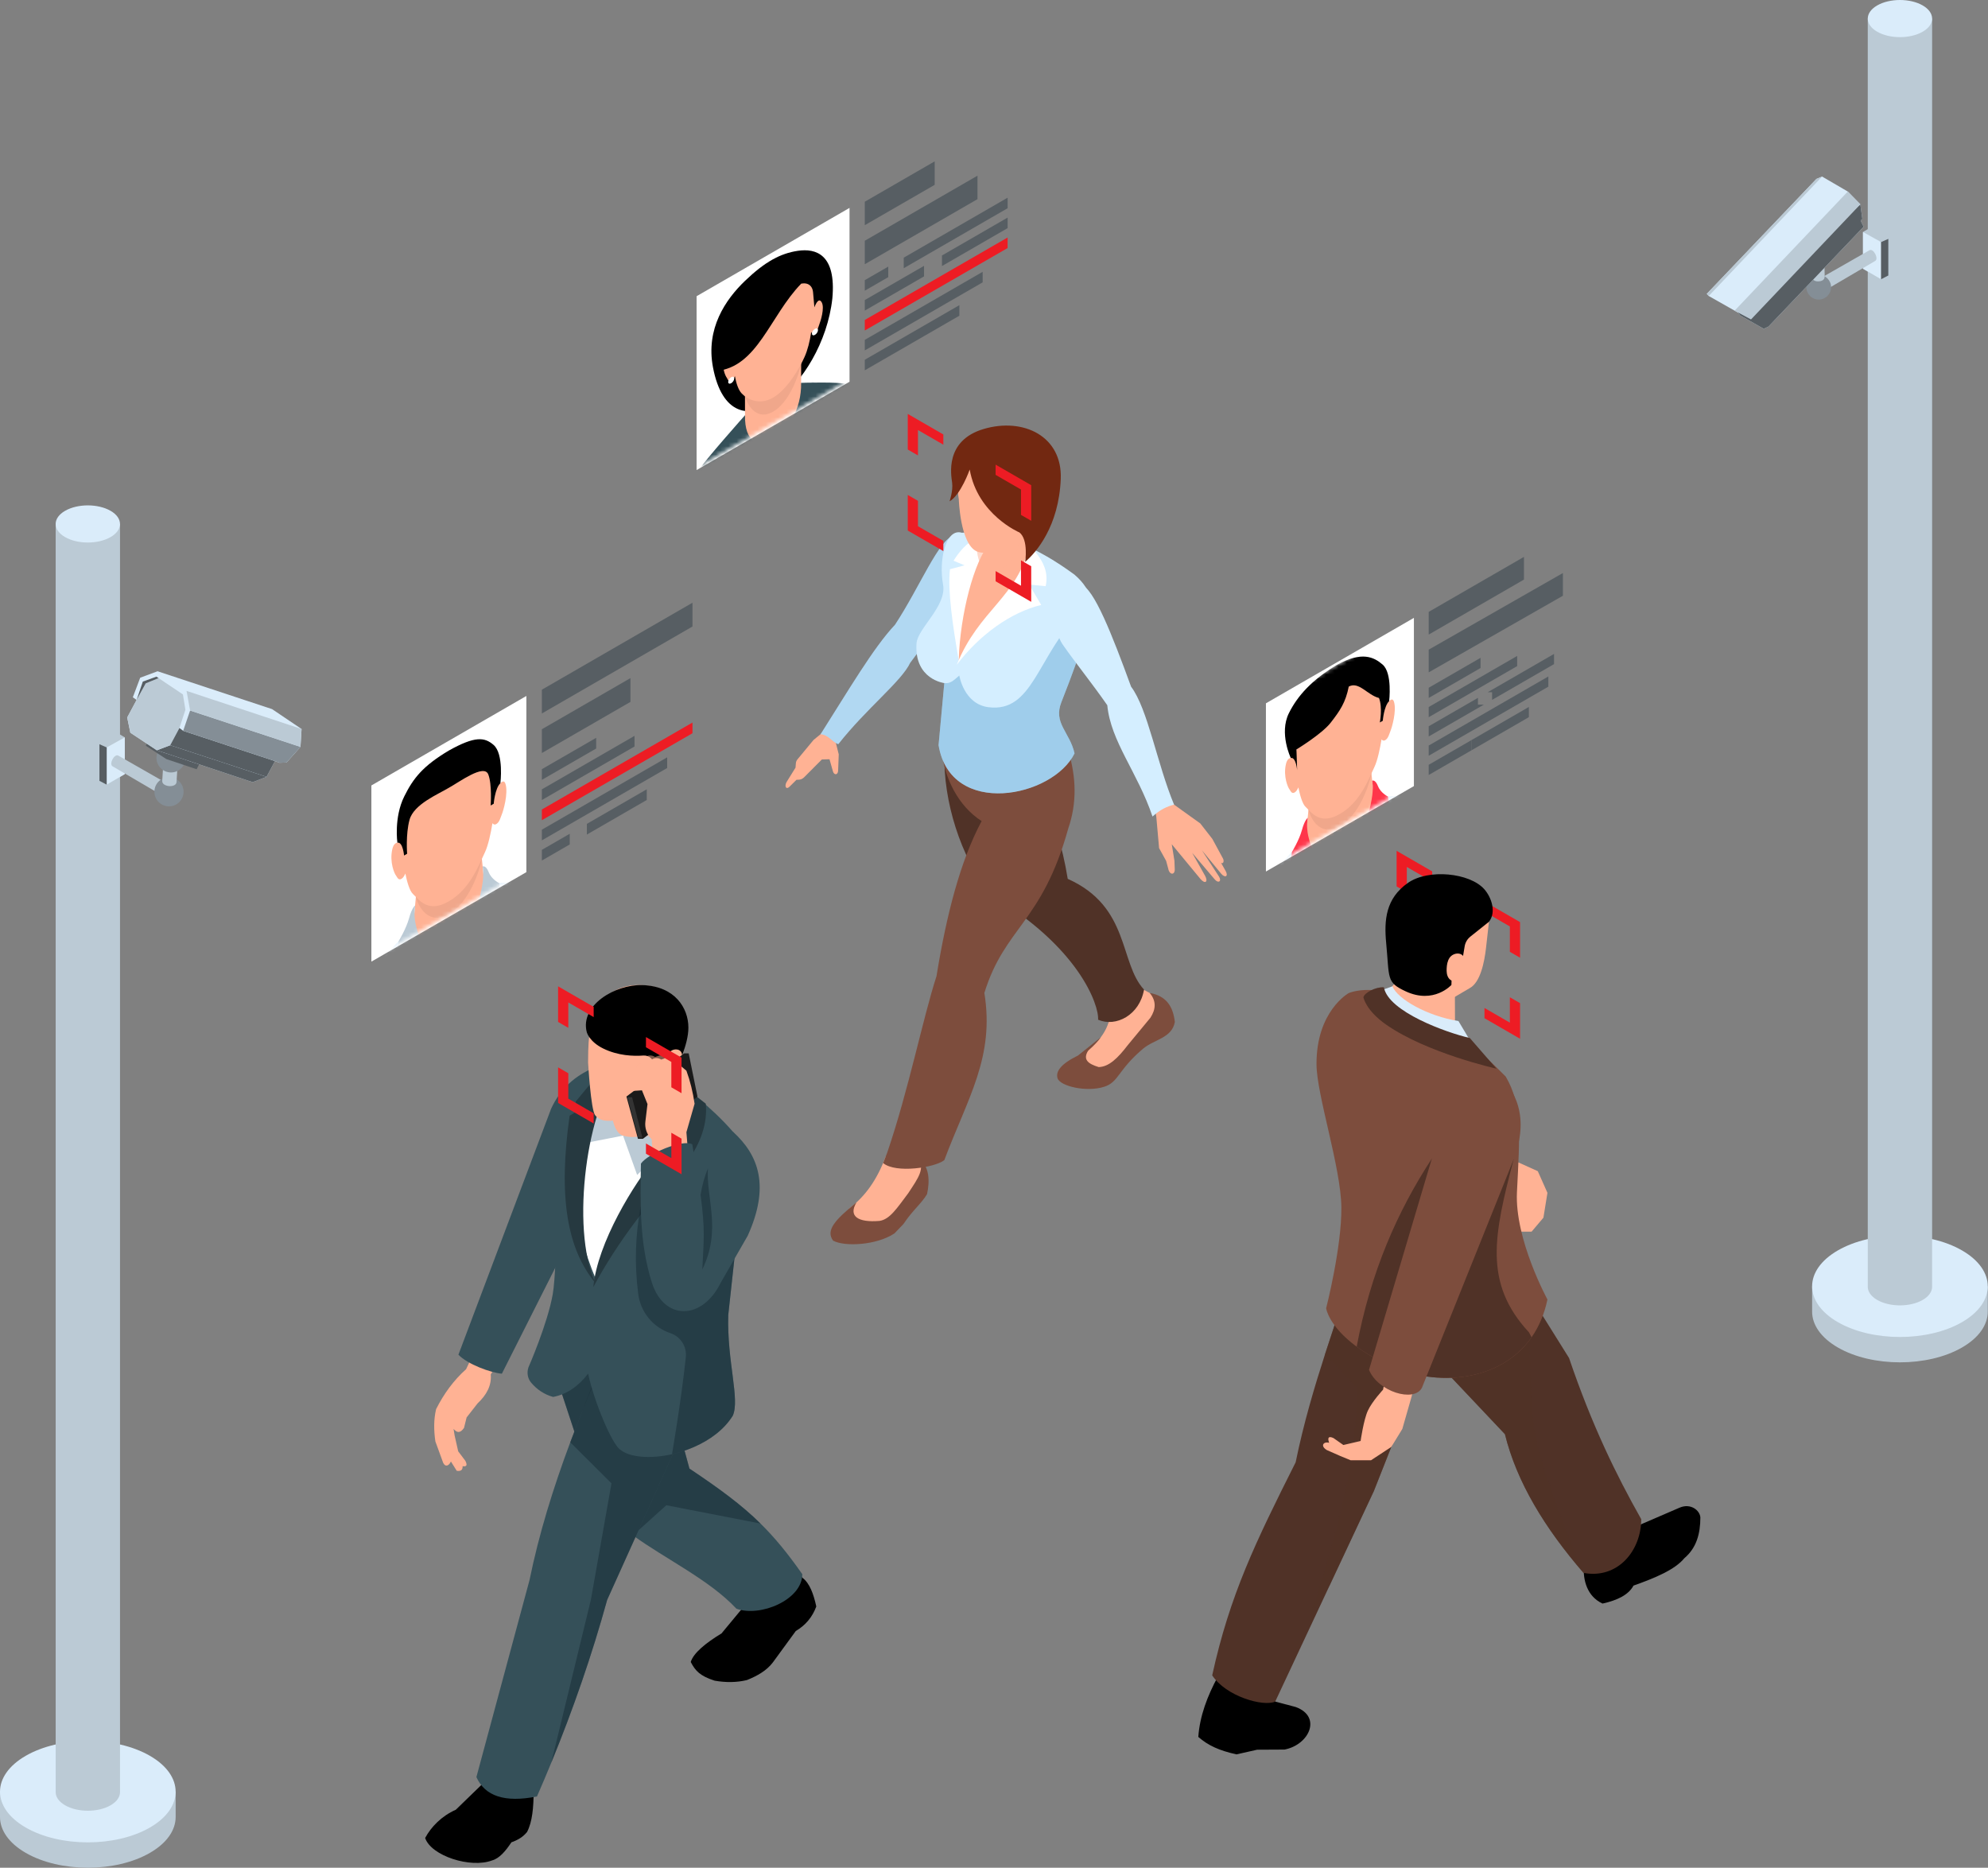 <svg width="479" height="450" viewBox="0 0 479 450" fill="none" xmlns="http://www.w3.org/2000/svg">
<rect x="0" y="0" width="479" height="450" fill="#808080" stroke="none"/>
<path d="M203.199 175.21L201.351 178.811L202.092 181.75L201.947 185.542C201.955 186.792 200.973 186.825 200.7 185.873L199.863 182.929L198.026 182.983L193.73 187.295C193.367 187.662 192.872 187.867 192.355 187.864H191.926L190.321 189.453C189.522 190.363 188.907 189.587 189.506 188.446L191.679 184.952L191.764 183.885C191.792 183.552 191.92 183.235 192.131 182.978L196.019 178.283L197.9 176.738L201.419 173.618L203.199 175.21Z" fill="#FFB294"/>
<path d="M275.646 238.428C275.758 238.515 275.867 238.608 275.988 238.69C279.381 240.375 281.713 242.51 280.795 246.026L274.47 248.936L270.043 255.766L263.213 258.801C261.403 257.01 259.934 255.195 262.201 253.108C265.474 250.295 267.292 247.325 267.517 244.183C271.172 243.541 274.517 241.939 275.646 238.428Z" fill="#FFB294"/>
<path d="M227.54 181.514L252.854 181.741C249.152 190.63 254.495 194.825 257.267 211.748C272.309 218.46 269.643 231.984 275.648 238.429C274.581 244.578 268.894 247.54 264.582 245.689C264.836 242.15 259.903 228.044 238.436 215.477C231.387 206.156 227.291 193.19 227.54 181.514Z" fill="#503227"/>
<path d="M277.009 239.231C281.239 239.983 282.663 242.74 283.073 246.218C282.376 250.139 278.089 250.415 275.42 252.668C269.284 257.855 269.601 260.701 266.058 261.839C261.746 263.225 255.339 261.68 254.8 259.752C254.358 258.172 255.533 256.376 259.733 254.314L265.226 249.928C264.526 250.923 263.435 252.003 262.2 253.114C260.838 255.293 262.156 256.315 264.729 257.097C267.165 257.037 269.298 254.992 271.751 251.785L277.189 245.206C278.512 243.163 278.649 241.165 277.009 239.231Z" fill="#7D4D3D"/>
<path d="M213.404 278.674C215.928 279.194 218.651 279.085 221.336 278.505C221.276 278.666 221.205 278.819 221.147 278.981C222.479 280.856 222.397 283.558 222.096 286.508C222.096 286.508 215.897 294.099 215.772 294.479C215.646 294.859 207.169 296.502 207.169 296.502L204.512 291.252C208.619 288.157 211.337 284.132 213.404 278.674Z" fill="#FFB294"/>
<path d="M221.152 278.98C224.124 280.908 223.999 284.799 223.367 287.708C221.975 290.049 219.974 291.482 217.674 294.919L215.506 297.177C211.18 300.051 203.442 300.423 200.721 298.905C198.95 296.439 201.066 294.008 206.379 289.696C204.355 292.997 206.666 294.604 211.921 294.161C214.418 293.784 216.091 291.126 218.812 287.52C221.305 283.733 222.979 281.51 221.152 278.98Z" fill="#7D4D3D"/>
<path d="M212.785 280.219C212.9 279.919 213.641 278.087 213.75 277.778C218.959 262.526 222.353 245.329 225.642 235.21C228.037 220.48 231.359 207.462 236.522 197.829C230.788 194.159 227.646 187.37 226.971 181.511L257.396 180.879C259.329 187.225 259.512 193.476 257.396 199.601C251.071 222.369 242.111 223.291 237.178 239.232C239.68 254.689 233.224 264.385 227.531 279.511C225.306 281.31 215.812 282.787 212.785 280.219Z" fill="#7D4D3D"/>
<path d="M229.943 128.951C226.159 129.897 221.721 141.285 215.648 150.519C210.448 156.02 204.342 166.471 197.703 176.911C199.653 177.025 200.509 178.836 201.991 179.3C208.758 170.698 217.215 164.16 219.315 159.69L230.447 144.829L229.943 128.951Z" fill="#B1D8F2"/>
<path d="M227.526 164.581L226.145 179.532C229.038 197.16 253.72 192.143 258.907 181.514C257.77 176.387 253.715 174.252 255.744 169.158C258.541 162.139 260.425 156.509 260.425 156.509C261.051 154.707 261.609 153.072 262.036 151.576C263.6 146.121 263.463 142.392 258.907 138.465C250.158 132.029 241.167 127.916 231.709 128.345C227.837 127.227 226.148 135.055 227.222 140.819C228.187 146.001 221.065 151.398 220.827 155.032C220.258 163.717 227.526 164.581 227.526 164.581Z" fill="#D4EEFF"/>
<path d="M280.477 190.492L282.5 193.59L289.205 198.397L292.114 202.129L294.561 206.641C295.089 207.442 294.731 208.265 294.203 207.885L295.278 209.782C296.057 211.152 295.215 211.617 294.266 210.542L289.585 204.85L293.697 211.174C294.457 212.374 293.528 212.946 292.623 211.806L287.247 205.481L290.345 210.983C291.146 212.44 290.43 213.113 289.27 211.806L282.334 203.414L282.973 207.382L283.053 209.506C283.05 210.901 281.765 210.816 281.483 209.298L280.972 207.409L279.277 204.344L278.601 196.731L277.693 191.692L280.477 190.492Z" fill="#FFB294"/>
<path d="M249.55 121.792L249.246 133.279L245.585 139.174C242.747 143.683 230.995 159.061 230.995 159.061C230.995 159.061 230.713 145.321 234.65 136.514L235.238 133.344L236.701 127.293L249.55 121.792Z" fill="#FFB294"/>
<path opacity="0.3" d="M226.146 179.528C229.039 197.156 253.722 192.139 258.909 181.511C257.772 176.384 253.717 174.248 255.745 169.154C258.543 162.135 260.427 156.505 260.427 156.505C261.053 154.703 261.611 153.068 262.037 151.573C261.58 148.926 261.004 146.634 260.427 147.231C249.801 158.261 248.915 171.711 238.194 170.396C232.239 169.663 231.139 162.759 231.139 162.759C229.6 164.096 228.974 164.727 227.525 164.577L226.146 179.528Z" fill="#227FBC"/>
<path d="M260.427 140.82C263.553 141.667 267.966 152.944 272.529 165.445C276.554 170.761 278.755 183.918 282.887 193.868C281.222 194.278 279.488 195.077 277.695 196.734C274.069 186.024 267.638 178.687 266.796 169.916C263.173 164.701 259.006 159.539 256.255 155.58C252.375 150.349 255.418 140.82 260.427 140.82Z" fill="#D4EEFF"/>
<path d="M248.029 131.327L250.009 133.679C251.166 135.297 252.705 137.731 251.948 141.234L247.986 140.845L250.87 145.756C243.583 147.503 235.99 152.953 230.521 160.185C235.892 146.82 245.221 143.954 248.029 131.327Z" fill="white"/>
<path d="M238.441 130.888C234.717 135.214 231.348 147.898 230.993 159.06C229.532 150.632 228.313 142.268 228.887 137.147L232.404 136.203L229.749 135.099C231.189 132.794 232.931 130.82 235.335 129.586L238.441 130.888Z" fill="white"/>
<path opacity="0.5" d="M246.88 125.851C246.924 125.982 245.182 138.051 238.625 137.701C234.518 137.482 235.295 128.418 235.295 128.418L246.88 125.851Z" fill="#FFB294"/>
<path d="M235.349 132.851C238.338 134.191 242.685 131.017 244.66 129.357C245.33 128.794 245.855 128.074 246.194 127.265L247.801 123.442L250.325 123.639C250.325 123.639 254.716 121.28 254.027 112.628C253.683 108.303 248.184 103.966 243.604 103.944C236.394 103.909 233.752 108.333 231.838 111.286C229.924 114.239 231.018 120.298 231.018 120.298C231.018 120.298 231.335 131.052 235.349 132.851Z" fill="#FFB294"/>
<path d="M245.63 128.287C245.63 128.287 235.568 124.054 233.646 113.131C233.646 113.131 231.505 119.248 228.795 120.779C228.795 120.779 229.67 118.288 229.41 116.292C229.183 114.536 227.526 106.139 237.055 103.345C246.582 100.548 255.999 105.092 255.583 115.406C255.124 126.791 249.699 133.083 247.011 135.372C247.011 135.372 247.856 130.037 245.63 128.287Z" fill="#722811"/>
<path d="M193.364 380.157C195.092 381.464 196.022 384.04 196.681 387.053C195.729 389.651 194.061 391.603 191.742 392.968L186.23 400.52C184.756 402.469 182.522 403.771 179.958 404.791C177.508 405.384 174.913 405.409 172.189 404.936C168.651 403.79 167.546 402.571 166.434 400.438C167.057 398.308 170.021 395.861 173.849 393.547L179.159 387.141L179.386 380.409L189.175 375.752L193.364 380.157Z" fill="black"/>
<path d="M132.357 326.636L143.276 359.705C143.393 360.003 143.519 360.296 143.656 360.58C145.343 364.077 148.575 367.085 152.496 369.926C160.357 375.627 170.985 380.666 177.43 387.592C183.142 389.7 193.311 385.465 193.311 379.277C189.803 374.273 186.705 370.486 183.243 367.079C178.723 362.625 173.588 358.83 166.113 353.832L158.965 327.487L132.357 326.636Z" fill="#355059"/>
<path opacity="0.5" d="M132.357 326.636L143.276 359.705C143.393 360.003 143.519 360.296 143.656 360.58L152.496 369.926L160.548 362.666L183.243 367.079C178.723 362.625 173.588 358.83 166.113 353.832L158.965 327.487L132.357 326.636Z" fill="#162B35"/>
<path d="M128.582 431.568C128.566 435.407 128.273 438.942 126.994 441.384C126.039 442.59 124.727 443.353 123.223 443.878C121.812 446.005 120.322 447.763 118.558 448.244C113.371 450.205 103.856 447.129 102.439 442.833C103.861 440.178 106.388 437.553 109.822 436.033L116.297 429.755L118.288 422.58L129.282 425.211L128.582 431.568Z" fill="black"/>
<path d="M114.787 428.158C116.819 432.722 121.576 434.39 129.38 432.829C130.564 430.119 131.721 427.401 132.834 424.68C138.152 411.706 142.661 398.644 146.295 385.47L164.973 344.056L167.499 338.451L154.812 335.353L143.374 332.564C142.237 335.257 141.13 337.948 140.058 340.636C139.194 342.804 138.354 344.967 137.545 347.13L137.403 347.499C133.257 358.595 129.837 369.663 127.592 380.677L114.787 428.158Z" fill="#355059"/>
<path opacity="0.5" d="M132.838 424.663C138.151 411.707 142.66 398.646 146.293 385.469L164.972 344.055L159.711 339.344L154.808 335.352L145.148 327.488L140.054 340.634L137.541 347.128L137.399 347.497L147.333 357.39L142.364 385.469L132.838 424.663Z" fill="#162B35"/>
<path d="M120.709 327.147L118.246 331.142C118.478 333.854 117.207 336.121 115.071 338.128L112.427 341.513L111.801 344.034C110.841 345.437 110.032 345.169 109.28 344.261L109.545 345.896L110.401 349.675L112.134 351.977C112.731 353.175 112.29 353.396 111.462 353.251C111.511 354.266 110.929 354.501 110.045 354.362L108.643 352.125C108.208 353.131 107.311 353.582 106.775 352.428L104.902 347.293C104.511 344.614 104.487 342.005 105.074 339.52C106.931 335.831 109.294 332.577 112.309 329.879L114.784 324.604L120.709 327.147Z" fill="#FFB294"/>
<path d="M142.818 287.536L120.922 330.976C118.221 330.733 112.64 328.702 110.455 326.394L132.789 267.13C135.097 262.14 138.668 259.162 142.958 257.322L142.818 287.536Z" fill="#355059"/>
<path d="M127.974 333.132C129.366 334.772 131.096 335.97 133.276 336.574C136.633 335.934 139.395 333.955 141.7 330.963C143.218 337.947 147.407 347.703 149.296 349.157C151.585 351.167 156.643 351.561 161.92 350.369C163.676 349.975 165.448 349.401 167.162 348.657C170.987 346.997 174.46 344.474 176.568 341.086C178.323 337.146 175.141 327.964 175.472 316.83L177.063 302.256L181.482 280.31C179.562 276.906 178.829 275.271 176.576 272.659C171.641 266.942 164.696 261.544 159.336 257.984H141.7C137.656 261.774 135.436 267.85 134.244 275.216C134.244 275.216 134.438 304.703 133.177 311.85C131.919 318.992 127.318 329.468 127.318 329.468C126.902 330.717 127.121 332.125 127.974 333.132Z" fill="#355059"/>
<path d="M151.278 271.433L164.348 271.414L143.627 308.357C137.74 294.377 136.436 281.093 143.455 266.484L151.278 271.433Z" fill="white"/>
<path d="M157.554 256.094L164.649 261.741C168.201 272.596 159.317 277.05 153.52 283.096L150.119 273.613L141.697 275.256L144.795 259.81L157.554 256.094Z" fill="#BBCAD5"/>
<path d="M161.92 259.568C167.153 263.568 164.348 271.413 158.247 278.596C152.749 285.068 143.922 299.503 142.957 310.125C148.423 299.719 158.149 286.799 163.473 283.097L161.92 279.274L165.463 280.07C168.892 275.405 170.508 270.524 170.054 265.917L161.92 259.568Z" fill="#263940"/>
<path d="M149.342 258.172C141.697 265.527 137.251 295.845 143.477 309.153C136.633 300.89 134.481 288.408 137.245 268.819L139.277 267.562L138.689 265.432L145.18 257.592L149.342 258.172Z" fill="#263940"/>
<path d="M148.369 271.933C148.798 272.781 149.373 273.391 150.122 273.612C157.329 275.737 163.236 267.515 162.41 262.672C161.737 257.69 161.346 254.978 161.346 254.978L147.409 258.415C147.409 258.415 147.259 259.722 147.177 261.568C147.038 264.704 147.084 269.402 148.369 271.933Z" fill="#FFB294"/>
<path opacity="0.5" d="M148.368 271.935C149.06 272.405 149.82 272.689 150.651 272.689C157.238 272.689 159.338 260.278 159.338 260.278L147.178 261.566C147.036 264.705 147.083 269.403 148.368 271.935Z" fill="#FFB294"/>
<path d="M160.255 257.398C160.255 257.398 158.746 263.43 156.044 266.036C153.343 268.642 149.044 269.946 147.407 270.028C145.769 270.113 144.478 269.971 143.414 268.721C142.351 267.474 141.697 255.993 141.697 255.993C141.727 251.558 141.804 250.221 142.329 247.752C143.105 244.115 145.739 236.054 156.337 237.506C161.45 238.206 164.614 241.936 165.278 246.436C165.808 250.013 162.943 256.381 162.943 256.381L160.255 257.398Z" fill="#FFB294"/>
<path d="M163.061 257.126L158.027 259.811L157.647 256.8C157.669 255.362 156.455 254.208 155.022 254.315C152.608 254.495 148.897 254.367 145.348 252.625C141.974 250.968 141.386 248.704 141.386 248.704C139.685 242.172 148.296 237.124 154.784 237.343C162.664 237.608 165.855 242.896 165.866 247.566C165.88 251.81 163.061 257.126 163.061 257.126Z" fill="black"/>
<path d="M161.937 253.057C162.634 252.707 163.594 252.756 164.064 253.379C164.327 253.729 164.39 254.197 164.327 254.629C164.261 255.061 164.078 255.465 163.886 255.856C163.553 256.537 163.181 257.202 162.776 257.844C162.448 258.367 162.041 258.913 161.442 259.056C160.827 259.201 160.088 259.627 159.758 259.088C159.427 258.55 159.46 257.095 159.585 256.474C159.845 255.154 160.701 253.677 161.937 253.057Z" fill="#FFB294"/>
<path opacity="0.5" d="M163.899 272.161L165.87 265.304C165.463 262.528 164.823 259.868 163.899 257.344L160.976 254.878C160.297 254.303 159.365 254.131 158.526 254.424L157.831 254.664C157.115 254.205 156.333 254.191 155.709 254.566L155.242 254.845C154.935 255.028 154.73 255.343 154.684 255.698L154.64 256.042L153.872 256.548C153.492 256.797 153.262 257.224 153.262 257.678V258.76L152.187 260.278C151.999 260.442 151.772 262.528 151.687 262.763L150.15 264.09L152.198 268.812L154.523 265.383L154.014 269.613C153.836 271.079 154.312 272.55 155.31 273.635L155.548 273.892L163.899 272.161Z" fill="#FFB294"/>
<path opacity="0.5" d="M154.347 290.703L165.943 306.513C165.793 299.956 165.465 294.457 165.465 294.457L177.061 302.253L175.47 316.827C175.136 327.964 178.319 337.143 176.566 341.083C174.461 344.473 170.985 346.997 167.16 348.654C165.448 349.398 163.674 349.972 161.918 350.366C161.918 350.366 164.095 337.78 165.246 326.998C165.52 324.428 163.969 322.016 161.519 321.199C157.33 319.799 154.328 316.11 153.77 311.73C152.835 304.325 153.103 297.558 154.347 290.703Z" fill="#162B35"/>
<path d="M164.859 253.792L150.936 264.194L153.719 274.387H154.9L168.058 264.238L165.936 253.792H164.859Z" fill="#1A1A1A"/>
<path d="M166.017 280.59L165.386 272.786L167.357 265.929C166.95 263.153 166.31 260.493 165.386 257.969L162.463 255.503C161.785 254.928 160.852 254.756 160.013 255.049L159.318 255.289C158.602 254.83 157.82 254.816 157.196 255.191L156.729 255.473C156.423 255.656 156.217 255.97 156.171 256.326L156.127 256.67L155.359 257.176C154.979 257.428 154.749 257.851 154.749 258.308V259.391L153.303 260.64C153.114 260.802 152.972 261.012 152.887 261.245L152.66 262.833L154.673 262.699L156.012 266.011L155.501 270.241C155.323 271.706 155.799 273.177 156.797 274.263L157.035 274.52L157.429 283.426L166.017 280.59Z" fill="#FFB294"/>
<path d="M152.294 264.372L154.782 274.106H153.798L151.176 264.372H152.294Z" fill="#333333"/>
<path d="M157.086 309.081C160.006 318.187 169.166 318.187 173.661 309.043L180.155 297.74C185.515 285.905 182.898 278.364 176.574 272.658C174.039 275.105 171.991 278.012 170.577 281.498C169.776 283.439 169.177 285.564 168.8 287.891L166.801 275.704C164.436 274.391 156.033 277.987 154.431 280.358C154.261 289.75 154.054 299.623 157.086 309.081Z" fill="#355059"/>
<path opacity="0.5" d="M169.214 305.859C173.937 296.199 170.065 288.641 170.576 281.496C169.775 283.437 169.176 285.562 168.799 287.889C169.909 296.242 169.592 298.506 169.214 305.859Z" fill="#162B35"/>
<path d="M239.889 111.95L246.003 115.48L248.466 116.902V119.365V125.479L246.003 124.057V117.943L239.889 114.413V111.95Z" fill="#ED1C24"/>
<path d="M218.719 108.306V102.189V99.726L221.18 101.147L227.296 104.68V107.141L221.18 103.611V109.728L218.719 108.306Z" fill="#ED1C24"/>
<path d="M227.296 132.777L221.18 129.247L218.719 127.825V125.364V119.248L221.18 120.669V126.786L227.296 130.316V132.777Z" fill="#ED1C24"/>
<path d="M248.466 136.427V142.541V145.004L246.003 143.582L239.889 140.052V137.589L246.003 141.119V135.005L248.466 136.427Z" fill="#ED1C24"/>
<path d="M155.639 249.864L161.755 253.394L164.216 254.816V257.28V263.394L161.755 261.972V255.858L155.639 252.325V249.864Z" fill="#ED1C24"/>
<path d="M134.469 246.22V240.104V237.64L136.932 239.062L143.046 242.595V245.056L136.932 241.526V247.642L134.469 246.22Z" fill="#ED1C24"/>
<path d="M143.046 270.694L136.932 267.162L134.469 265.74V263.279V257.162L136.932 258.584V264.701L143.046 268.231V270.694Z" fill="#ED1C24"/>
<path d="M164.216 274.341V280.455V282.919L161.755 281.497L155.639 277.967V275.503L161.755 279.033V272.919L164.216 274.341Z" fill="#ED1C24"/>
<path d="M357.678 217.221L363.794 220.751L366.255 222.173V224.636V230.75L363.794 229.328V223.214L357.678 219.682V217.221Z" fill="#ED1C24"/>
<path d="M336.508 213.574V207.46V204.996L338.969 206.418L345.085 209.951V212.412L338.969 208.882V214.995L336.508 213.574Z" fill="#ED1C24"/>
<path d="M345.085 238.048L338.969 234.518L336.508 233.096V230.635V224.519L338.969 225.94V232.054L345.085 235.587V238.048Z" fill="#ED1C24"/>
<path d="M366.255 241.697V247.811V250.275L363.794 248.853L357.678 245.32V242.859L363.794 246.389V240.275L366.255 241.697Z" fill="#ED1C24"/>
<path d="M365.857 280.072L370.527 282.18L372.849 287.397L371.881 293.386L369.029 296.752H362.994L360.561 282.375L365.857 280.072Z" fill="#FFB294"/>
<path d="M381.615 377.075C381.363 380.834 382.465 384.665 386.126 386.358C389.758 385.557 392.424 384.217 393.583 382.029C398.794 380.184 403.566 378.199 405.849 375.415C408.788 372.935 409.683 369.49 409.696 365.626C409.606 363.961 407.41 362.066 404.646 363.269L392.325 368.59L384.445 364.232L379.996 374.092L381.615 377.075Z" fill="black"/>
<path d="M293.457 403.92C290.887 408.653 289.079 413.482 288.727 418.489C291.092 420.545 293.728 421.764 297.922 422.691L302.912 421.567L309.502 421.532C315.468 420.386 318.561 413.597 312.187 411.278L307.26 409.974L305.666 399.543L297.988 398.238L293.457 403.92Z" fill="black"/>
<path d="M292.074 403.652C295.377 408.718 304.384 411.272 307.258 409.976L320.432 381.862L331.022 359.266L344.155 326.011L344.983 323.914L339.252 320.818L323.779 312.454C322.469 316.599 320.886 321.245 319.245 326.317C316.74 334.083 314.116 342.841 312.185 352.312C302.574 371.441 296.342 384.186 292.074 403.652Z" fill="#503227"/>
<path d="M336.332 317.726L339.247 320.816L344.149 326.009L362.603 345.545C365.436 357.073 372.195 368.166 381.538 378.969C389.843 380.517 395.448 373.561 395.448 366.028C389.438 355.391 383.576 343.44 378.058 327.195L363.571 304.014L344.65 313.543L336.332 317.726Z" fill="#503227"/>
<path opacity="0.5" d="M315.713 389.208L320.43 381.858L331.02 359.262L344.153 326.007L362.606 345.544C365.439 357.072 372.198 368.165 381.542 378.968C374.952 363.128 369.029 347.863 369.029 337.24L368.403 321.012L344.653 313.542L325.515 303.044L322.888 315.215L319.243 326.313L326.888 334.341C327.205 349.648 322.489 368.668 315.713 389.208Z" fill="#503227"/>
<path d="M323.196 290.874C323.305 300.491 319.526 315.215 319.526 315.215C319.526 315.215 320.101 319.486 326.887 324.465C328.875 325.925 331.396 327.443 334.595 328.933C346.036 334.259 361.498 332.985 369.029 322.198C370.779 319.688 372.105 316.664 372.848 313.088C372.848 313.088 364.927 298.598 365.504 287.204C366.212 273.259 366.767 266.131 362.797 259.386C362.797 259.386 350.296 246.671 343.804 242.909C331.888 236.007 324.932 239.291 324.932 239.291C324.932 239.291 317.12 243.639 317.208 256.487C317.257 263.848 323.087 281.257 323.196 290.874Z" fill="#7D4D3D"/>
<path d="M326.885 324.466C328.873 325.926 331.394 327.444 334.593 328.934C346.033 334.261 361.496 332.986 369.026 322.199L368.4 321.01C357.389 309.129 359.932 297.566 364.703 279.339L344.98 279.178C336.682 291.881 330.229 306.54 326.885 324.466Z" fill="#503227"/>
<path d="M341.261 332.507L337.881 344.292L335.226 348.62L330.346 351.825H325.418L322.955 350.81L319.671 349.361C317.987 348.306 318.996 347.237 320.251 347.622C319.824 346.444 320.054 345.921 321.284 346.476L323.679 348.153L327.833 347.187C327.833 347.187 328.552 342.115 329.572 339.895C330.592 337.675 333.241 334.823 333.241 334.823L334.786 327.191L342.418 329.125L341.261 332.507Z" fill="#FFB294"/>
<path d="M364.708 279.338L342.607 334.367C340.731 337.962 332.039 335.335 329.859 330.052L345.945 275.951C349.858 260.447 355.652 256.1 360.145 257.839C365.288 262.604 368.55 269.139 364.708 279.338Z" fill="#7D4D3D"/>
<path d="M348.502 241.378L354.102 238.086C356.661 236.738 357.657 231.896 358.056 228.336L358.895 220.871L357.632 216.124L340.22 215.175L335.766 226.804L337.833 238.381L348.502 241.378Z" fill="#FFB294"/>
<path d="M350.577 246.891L350.541 237.228L339.555 233.061L334.42 238.778C337.496 243.836 343.416 245.997 350.577 246.891Z" fill="#FFB294"/>
<path d="M354.529 251.238L351.404 246.001C343.931 244.82 336.751 240.73 335.498 237.643L331.375 239.116L339.064 247.144L354.529 251.238Z" fill="#DAECFA"/>
<path d="M360.559 257.479C360.559 257.479 343.883 253.763 334.015 246.889C329.016 243.405 328.508 240.261 328.508 240.261C328.789 239.156 331.477 237.737 333.441 237.876C334.515 243.807 348.63 248.83 354.145 250.096L360.559 257.479Z" fill="#503227"/>
<path d="M358.757 222.09L354.276 225.664C353.548 226.246 353.059 227.075 352.906 227.993L352.288 231.693L349.832 233.55L349.712 237.307C349.712 237.307 345.482 242.012 338.701 238.851C333.979 236.65 334.813 235.835 333.992 227.187C333.476 221.743 333.848 216.466 339.262 212.703C344.191 209.28 354.062 210.294 357.584 214.188C359.419 216.228 360.559 219.804 358.757 222.09Z" fill="black"/>
<path d="M349.252 230.789C348.762 231.522 348.612 232.43 348.568 233.307C348.527 234.111 348.576 234.964 349.028 235.631C349.476 236.299 350.439 236.673 351.117 236.241C352.074 235.631 353.011 232.317 352.858 231.172C352.599 229.255 350.176 229.405 349.252 230.789Z" fill="#FFB294"/>
<path d="M436.621 309.913V316.021C436.621 319.146 438.688 322.274 442.82 324.659C451.083 329.43 464.481 329.43 472.744 324.659C476.876 322.274 478.943 319.146 478.943 316.021V309.913H436.621Z" fill="#BBCAD5"/>
<path d="M472.743 301.273C481.006 306.044 481.006 313.78 472.743 318.551C464.48 323.322 451.082 323.322 442.818 318.551C434.555 313.78 434.555 306.044 442.818 301.273C451.082 296.504 464.48 296.504 472.743 301.273Z" fill="#DAECFA"/>
<path d="M450.031 4.478V310.035C450.031 311.181 450.789 312.327 452.301 313.201C455.328 314.949 460.236 314.949 463.265 313.201C464.78 312.327 465.535 311.181 465.535 310.035V4.478H450.031Z" fill="#BBCAD5"/>
<path d="M463.266 1.31C466.293 3.058 466.293 5.893 463.266 7.64C460.239 9.388 455.331 9.388 452.301 7.64C449.275 5.893 449.275 3.058 452.301 1.31C455.331 -0.437 460.239 -0.437 463.266 1.31Z" fill="#DAECFA"/>
<path d="M448.877 55.892V64.751L453.235 67.283L454.985 66.372V57.551L450.482 54.943L448.877 55.892Z" fill="#BBCAD5"/>
<path d="M448.877 55.891V64.75L453.235 67.282V58.321L448.877 55.891Z" fill="#DAECFA"/>
<path d="M439.023 66.809L450.445 60.285C451.404 59.779 452.742 62.333 451.812 62.875L440 69.801L439.023 66.809Z" fill="#BBCAD5"/>
<path d="M441.193 69.194C441.193 70.84 439.859 72.175 438.213 72.175C436.567 72.175 435.232 70.84 435.232 69.194C435.232 67.548 436.567 66.214 438.213 66.214C439.859 66.214 441.193 67.548 441.193 69.194Z" fill="#848E96"/>
<path d="M436.648 67.047C436.648 67.047 436.971 67.886 438.212 67.793C439.457 67.703 439.634 67.071 439.653 66.585C439.675 66.098 439.528 61.359 439.528 61.359L436.648 67.047Z" fill="#BBCAD5"/>
<path d="M449.027 54.629L426.113 78.674L424.965 79.224L419.296 75.997L418.785 75.322L411.711 71.313L411.238 70.802L437.66 43.106L439.027 42.54L445.218 46.147L448.242 49.231L448.726 52.755L448.316 53.155L449.027 54.629Z" fill="#DAECFA"/>
<path d="M449.027 54.629L426.113 78.675L424.965 79.224L419.296 75.998L418.785 75.322L448.242 49.231L448.726 52.756L448.316 53.155L449.027 54.629Z" fill="#575E63"/>
<path d="M411.238 70.802L411.714 71.313L439.027 42.54L437.66 43.103L411.238 70.802Z" fill="#BBCAD5"/>
<path d="M445.215 46.15L448.239 49.229L421.9 76.963L417.951 74.853L445.215 46.15Z" fill="#BBCAD5"/>
<path d="M453.234 58.323V67.283L454.984 66.373V57.552L453.234 58.323Z" fill="#575E63"/>
<path d="M42.322 431.675V437.784C42.322 440.909 40.255 444.037 36.123 446.421C27.86 451.193 14.462 451.193 6.199 446.421C2.067 444.037 0 440.909 0 437.784V431.675H42.322Z" fill="#BBCAD5"/>
<path d="M6.197 423.038C-2.066 427.809 -2.066 435.544 6.197 440.316C14.46 445.087 27.859 445.087 36.122 440.316C44.385 435.544 44.385 427.809 36.122 423.038C27.859 418.266 14.46 418.266 6.197 423.038Z" fill="#DAECFA"/>
<path d="M28.917 126.239V431.796C28.917 432.942 28.159 434.088 26.647 434.96C23.62 436.707 18.712 436.707 15.685 434.96C14.171 434.085 13.416 432.939 13.416 431.796V126.239H28.917Z" fill="#BBCAD5"/>
<path d="M15.68 123.075C12.653 124.822 12.653 127.657 15.68 129.405C18.707 131.152 23.615 131.152 26.642 129.405C29.669 127.657 29.669 124.822 26.642 123.075C23.618 121.327 18.71 121.327 15.68 123.075Z" fill="#DAECFA"/>
<path d="M30.063 177.653V186.513L25.707 189.045L23.957 188.134V179.31L28.458 176.705L30.063 177.653Z" fill="#BBCAD5"/>
<path d="M30.065 177.655V186.514L25.709 189.046V180.086L30.065 177.655Z" fill="#DAECFA"/>
<path d="M39.914 188.573L28.496 182.046C27.536 181.543 26.199 184.094 27.129 184.636L38.941 191.562L39.914 188.573Z" fill="#BBCAD5"/>
<path d="M40.732 193.936C42.378 193.936 43.713 192.602 43.713 190.956C43.713 189.31 42.378 187.976 40.732 187.976C39.086 187.976 37.752 189.31 37.752 190.956C37.752 192.602 39.086 193.936 40.732 193.936Z" fill="#848E96"/>
<path d="M25.707 180.084V189.045L23.957 188.134V179.311L25.707 180.084Z" fill="#575E63"/>
<path d="M37.208 190.551C37.09 192.489 38.567 194.155 40.505 194.272C42.444 194.39 44.109 192.913 44.227 190.975C44.344 189.036 42.868 187.371 40.929 187.253C38.99 187.136 37.325 188.612 37.208 190.551Z" fill="#848E96"/>
<path d="M39.093 188.162C39.003 189.641 42.514 189.912 42.541 188.37L42.76 184.742L39.312 184.534L39.093 188.162Z" fill="#BBCAD5"/>
<path d="M37.7 182.383C37.582 184.321 39.059 185.986 40.998 186.104C42.936 186.221 44.601 184.745 44.719 182.806C44.837 180.868 43.36 179.202 41.421 179.085C39.483 178.97 37.818 180.444 37.7 182.383Z" fill="#848E96"/>
<path d="M47.969 184.159L47.387 185.34L40.086 182.896L35.129 179.669L35.659 178.737L47.969 184.159Z" fill="#575E63"/>
<path d="M65.56 170.852L72.661 175.642L72.401 179.951L69.03 183.719L67.354 183.774L66.257 183.375L64.223 187.167L60.882 188.455L37.796 180.774L31.409 176.536L30.648 172.872L32.921 168.634L32.002 168.003L33.779 163.286L37.963 161.73L65.56 170.852Z" fill="#DAECFA"/>
<path d="M60.881 188.454L64.222 187.166L41.013 179.551L37.795 180.773L60.881 188.454Z" fill="#575E63"/>
<path d="M41.014 179.554L37.796 180.776L31.409 176.538L30.648 172.874L32.921 168.636L35.114 164.652L38.217 163.386L44.074 167.315L44.675 171.009L43.232 175.403L41.014 179.554Z" fill="#BBCAD5"/>
<path d="M66.257 183.375L64.223 187.167L41.014 179.552L43.231 175.401L44.133 176.085L66.257 183.375Z" fill="#575E63"/>
<path d="M72.4 179.951L45.803 171.193L44.133 176.085L66.256 183.375L67.353 183.774L69.029 183.719L72.4 179.951Z" fill="#848E96"/>
<path d="M38.214 163.383L37.684 163.036L34.411 164.214L32.918 168.633L35.111 164.649L38.214 163.383Z" fill="#575E63"/>
<path d="M72.402 179.953L72.662 175.643L44.949 166.464L45.805 171.195L72.402 179.953Z" fill="#BBCAD5"/>
<path d="M126.827 210.13L89.484 231.69V189.242L126.827 167.682V210.13Z" fill="white"/>
<path d="M166.848 150.951L130.559 171.902V166.171L166.848 145.22V150.951Z" fill="#575E63"/>
<path d="M151.903 169.111L130.559 181.432V175.701L151.903 163.38V169.111Z" fill="#575E63"/>
<path d="M143.645 177.768L130.559 185.322V187.895L143.645 180.343V177.768Z" fill="#575E63"/>
<path d="M152.887 179.857V177.292L130.559 190.182V192.758L152.887 179.857Z" fill="#575E63"/>
<path d="M166.848 176.664L130.559 197.614V195.038L166.848 174.088V176.664Z" fill="#ED1C24"/>
<path d="M160.751 182.47L130.559 199.901V202.474L160.751 185.043V182.47Z" fill="#575E63"/>
<path d="M155.833 190.168L141.404 198.499V201.075L155.833 192.744V190.168Z" fill="#575E63"/>
<path d="M137.277 200.884L130.559 204.761V207.337L137.277 203.457V200.884Z" fill="#575E63"/>
<mask id="mask0_923_1114" style="mask-type:luminance" maskUnits="userSpaceOnUse" x="90" y="168" width="37" height="63">
<path d="M126.261 209.817L90.051 230.723V189.561L126.261 168.654V209.817Z" fill="white"/>
</mask>
<g mask="url(#mask0_923_1114)">
<path opacity="0.2" d="M122.01 219.807L116.112 222.005L108.727 231.655L114.556 220.851C114.556 220.851 117.753 215.746 117.938 215.763C118.122 215.779 122.01 219.807 122.01 219.807Z" fill="#BBCAD5"/>
<path d="M108.157 232.478L97.887 224.811C97.887 224.811 86.326 236.963 84.114 239.965C81.9 242.964 80.549 250.254 80.549 250.254L135.768 218.372C135.768 218.372 134.415 212.643 132.203 212.201C129.988 211.758 118.43 212.952 118.43 212.952L108.157 232.478Z" fill="#DAECFA"/>
<path d="M108.156 232.477L99.277 226.164L99.942 218.962L100.675 210.978L115.634 202.34L116.367 209.479L117.031 215.913L108.156 232.477Z" fill="#FFB294"/>
<path opacity="0.3" d="M108.158 220.271C104.161 222.579 101.293 219.918 100.207 216.126L100.68 210.98L115.64 202.342L116.113 206.944C115.024 211.989 112.156 217.963 108.158 220.271Z" fill="#CC8E76"/>
<path d="M108.156 184.055L102.502 188.768L97.886 192.818L96.959 203.353C96.959 203.353 95.119 202 94.526 204.597C93.796 207.788 95.1 210.58 95.387 210.906C95.674 211.231 95.95 212.327 96.864 211.652C97.192 211.409 97.457 210.949 97.665 210.457C98.05 212.341 98.668 214.627 99.489 215.384C100.908 216.694 103.054 220.139 108.159 217.151C113.261 214.247 115.41 208.322 116.83 205.374C117.647 203.673 118.265 200.674 118.653 198.341C118.861 198.593 119.126 198.746 119.455 198.609C120.365 198.232 120.644 196.816 120.931 196.159C121.218 195.503 122.522 191.205 121.792 188.856C121.199 186.945 119.356 190.423 119.356 190.423L118.429 180.957L113.814 182.236L108.156 184.055Z" fill="#FFB294"/>
<path d="M108.159 189.8C105.608 191.348 99.693 193.746 98.668 197.535C97.722 201.033 98.094 205.697 98.094 205.697L97.355 206.124C97.355 206.124 97.068 202.763 95.75 203.042C95.75 203.042 94.875 196.98 97.397 191.897C99.573 187.509 101.864 184.583 108.159 180.826C114.45 177.315 116.742 177.594 118.918 179.47C121.439 181.644 120.564 188.714 120.564 188.714C119.246 189.959 118.959 193.65 118.959 193.65L118.221 194.077C118.221 194.077 118.593 188.982 117.647 186.579C116.624 183.97 110.71 188.403 108.159 189.8Z" fill="black"/>
<path opacity="0.2" d="M94.307 235.798L100.205 231.188L107.59 232.309L101.76 228.238C101.76 228.238 98.564 226.824 98.378 227.054C98.195 227.281 94.307 235.798 94.307 235.798Z" fill="#BBCAD5"/>
<path d="M100.032 218.156C100.032 218.156 99.28 218.59 98.564 221.226C97.872 223.775 96.051 226.75 96.051 226.75C95.603 230.217 94.974 232.276 94.307 235.798C94.307 235.798 97.976 232.473 100.032 230.034L108.159 232.478C108.159 232.478 105.282 228.718 102.346 227.001C101.017 226.225 100.571 224.486 100.164 222.728C99.611 220.338 100.032 218.156 100.032 218.156Z" fill="#BBCAD5"/>
<path d="M116.284 208.773C116.284 208.773 117.036 208.338 117.752 210.148C118.444 211.895 120.265 212.77 120.265 212.77C120.713 215.721 121.342 217.052 122.009 219.803C122.009 219.803 118.34 220.716 116.284 220.648L108.16 232.474C108.16 232.474 111.037 225.395 113.973 220.287C115.302 217.979 115.748 215.721 116.155 213.492C116.708 210.465 116.284 208.773 116.284 208.773Z" fill="#BBCAD5"/>
</g>
<path d="M340.675 189.396L305.02 209.98V169.452L340.675 148.865V189.396Z" fill="white"/>
<path d="M367.187 134.174L344.24 147.422V152.893L367.187 139.645V134.174Z" fill="#575E63"/>
<path d="M376.571 143.538L344.24 161.995V156.524L376.571 138.067V143.538Z" fill="#575E63"/>
<path d="M356.731 158.492L344.24 165.705V168.163L356.731 160.95V158.492Z" fill="#575E63"/>
<path d="M365.557 160.488V158.038L344.24 170.345V172.803L365.557 160.488Z" fill="#575E63"/>
<path d="M356.102 169.772V168.139L344.24 174.986V177.444L357.529 169.772H356.102Z" fill="#575E63"/>
<path d="M374.437 160.01V157.552L358.441 166.786H359.511V168.626L374.437 160.01Z" fill="#575E63"/>
<path d="M373.068 162.983L344.24 179.627V182.085L373.068 165.441V162.983Z" fill="#575E63"/>
<path d="M368.374 170.332L354.596 178.286V180.747L368.374 172.79V170.332Z" fill="#575E63"/>
<path d="M354.595 178.286L344.24 184.266V186.724L354.595 180.747V178.286Z" fill="#575E63"/>
<mask id="mask1_923_1114" style="mask-type:luminance" maskUnits="userSpaceOnUse" x="305" y="149" width="36" height="61">
<path d="M340.142 189.093L305.566 209.056V169.753L340.142 149.79V189.093Z" fill="white"/>
</mask>
<g mask="url(#mask1_923_1114)">
<path opacity="0.2" d="M336.08 198.63L330.45 200.73L323.398 209.942L328.966 199.628C328.966 199.628 332.02 194.753 332.195 194.77C332.37 194.786 336.08 198.63 336.08 198.63Z" fill="#BBCAD5"/>
<path d="M322.854 210.73L313.048 203.408C313.048 203.408 302.01 215.012 299.896 217.875C297.783 220.741 296.492 227.699 296.492 227.699L349.218 197.258C349.218 197.258 347.927 191.79 345.814 191.366C343.7 190.942 332.662 192.085 332.662 192.085L322.854 210.73Z" fill="#DAECFA"/>
<path d="M322.853 210.731L314.377 204.702L315.011 197.825L315.711 190.202L329.995 181.955L330.695 188.772L331.33 194.916L322.853 210.731Z" fill="#FFB294"/>
<path opacity="0.3" d="M322.851 199.077C319.034 201.281 316.294 198.741 315.258 195.118L315.709 190.204L329.993 181.958L330.444 186.352C329.408 191.169 326.668 196.873 322.851 199.077Z" fill="#CC8E76"/>
<path d="M322.851 164.497L317.453 168.998L313.048 172.864L312.163 182.923C312.163 182.923 310.404 181.63 309.838 184.11C309.141 187.156 310.385 189.822 310.661 190.134C310.935 190.445 311.2 191.493 312.07 190.847C312.381 190.615 312.636 190.175 312.835 189.707C313.204 191.506 313.792 193.688 314.577 194.41C315.93 195.66 317.981 198.952 322.856 196.097C327.729 193.325 329.78 187.667 331.136 184.851C331.918 183.227 332.506 180.364 332.875 178.138C333.072 178.379 333.326 178.524 333.641 178.395C334.51 178.034 334.775 176.684 335.049 176.055C335.322 175.426 336.566 171.324 335.872 169.082C335.303 167.258 333.548 170.578 333.548 170.578L332.662 161.541L328.254 162.763L322.851 164.497Z" fill="#FFB294"/>
<path d="M324.975 165.422C324.228 169.239 322.853 171.266 320.605 174.142C318.475 176.868 312.372 180.565 312.372 180.565L312.542 185.566C312.542 185.566 312.268 182.359 311.011 182.624C311.011 182.624 308.142 176.69 310.551 171.834C312.629 167.643 316.124 163.779 322.134 160.192C328.141 156.839 331.056 158.324 333.134 160.118C335.54 162.193 334.706 168.944 334.706 168.944C333.448 170.134 333.175 173.658 333.175 173.658L332.469 174.065C332.469 174.065 333.164 170.464 332.262 168.168C329.473 167.476 327.411 164.088 324.975 165.422Z" fill="black"/>
<path opacity="0.2" d="M309.629 213.902L315.259 209.5L322.311 210.569L316.744 206.681C316.744 206.681 313.689 205.333 313.514 205.552C313.342 205.771 309.629 213.902 309.629 213.902Z" fill="#BBCAD5"/>
<path d="M315.098 197.055C315.098 197.055 314.378 197.471 313.695 199.986C313.033 202.42 311.294 205.261 311.294 205.261C310.868 208.572 310.266 210.538 309.629 213.899C309.629 213.899 313.132 210.724 315.095 208.394L322.852 210.727C322.852 210.727 320.107 207.137 317.301 205.499C316.033 204.758 315.606 203.098 315.218 201.416C314.693 199.136 315.098 197.055 315.098 197.055Z" fill="#FF364A"/>
<path d="M330.614 188.098C330.614 188.098 331.333 187.682 332.017 189.41C332.678 191.081 334.417 191.915 334.417 191.915C334.844 194.731 335.445 196.002 336.083 198.63C336.083 198.63 332.58 199.5 330.617 199.437L322.859 210.727C322.859 210.727 325.605 203.968 328.41 199.09C329.679 196.886 330.105 194.731 330.494 192.604C331.019 189.714 330.614 188.098 330.614 188.098Z" fill="#FF364A"/>
</g>
<path d="M204.69 91.978L167.84 113.256V71.367L204.69 50.091V91.978Z" fill="white"/>
<path d="M225.21 44.533L208.369 54.254V48.599L225.21 38.876V44.533Z" fill="#575E63"/>
<path d="M235.524 47.983L208.369 63.659V58.004L235.524 42.326V47.983Z" fill="#575E63"/>
<path d="M214.021 64.235L208.369 67.497V70.037L214.021 66.775V64.235Z" fill="#575E63"/>
<path d="M217.752 62.08V64.623L242.782 50.169V47.629L217.752 62.08Z" fill="#575E63"/>
<path d="M222.645 64.051L208.369 72.292V74.832L222.645 66.591V64.051Z" fill="#575E63"/>
<path d="M226.959 61.56V64.103L242.782 54.965V52.425L226.959 61.56Z" fill="#575E63"/>
<path d="M242.781 59.76L208.369 79.628V77.088L242.781 57.22V59.76Z" fill="#ED1C24"/>
<path d="M236.765 65.49L208.369 81.885V84.425L236.765 68.03V65.49Z" fill="#575E63"/>
<path d="M231.154 73.525L208.369 86.68V89.22L231.154 76.068V73.525Z" fill="#575E63"/>
<mask id="mask2_923_1114" style="mask-type:luminance" maskUnits="userSpaceOnUse" x="168" y="51" width="37" height="62">
<path d="M204.133 91.667L168.398 112.301V71.68L204.133 51.046V91.667Z" fill="white"/>
</mask>
<g mask="url(#mask2_923_1114)">
<path d="M179.493 67.681C174.801 72.184 170.016 79.173 171.788 88.497C176.146 111.446 198.256 92.987 200.553 71.889C201.526 61.255 196.577 59.776 192.202 60.435C188.013 61.064 184.297 63.071 179.493 67.681Z" fill="black"/>
<path opacity="0.2" d="M199.705 95.692L193.985 97.824L186.818 107.187L192.473 96.706C192.473 96.706 195.576 91.754 195.754 91.77C195.935 91.784 199.705 95.692 199.705 95.692Z" fill="#BBCAD5"/>
<path d="M179.506 100.048C179.506 100.048 169.982 110.725 167.964 113.755C165.946 116.785 165.43 122.204 165.43 122.204L186.265 110.2L207.101 98.142C207.101 98.142 206.584 93.319 204.566 92.621C202.548 91.921 193.024 92.241 193.024 92.241L179.506 100.048Z" fill="#355059"/>
<path d="M186.266 105.744C182.829 107.819 179.392 106.707 179.507 100.049L179.496 93.987L180.929 88.31L186.266 84.849L191.604 82.147L193.036 86.169L193.026 92.242C193.143 98.769 189.706 103.849 186.266 105.744Z" fill="#FFB294"/>
<path opacity="0.3" d="M186.266 99.198C182.753 101.224 180.232 98.492 179.277 94.757L179.693 90.552L186.266 86.374L192.84 82.959L193.255 86.685C192.304 91.525 189.78 97.166 186.266 99.198Z" fill="#CC8E76"/>
<path d="M186.268 71.129C183.323 73.125 180.099 75.655 176.902 78.132L176.309 85.547C176.309 85.547 175.366 83.888 174.526 86.436C173.807 88.615 174.824 90.614 175.076 90.948C175.328 91.278 175.571 92.359 176.369 91.751C176.656 91.533 176.889 91.101 177.072 90.636C177.411 92.487 177.952 93.975 178.669 94.751C179.913 96.099 182.855 97.778 186.268 95.809C189.677 93.841 192.619 88.763 193.863 85.979C194.583 84.374 195.121 82.261 195.46 80.019C195.641 80.273 195.876 80.437 196.163 80.322C196.961 80.005 197.205 78.646 197.456 78.025C197.708 77.402 198.725 74.23 198.006 72.879C197.166 71.302 196.223 74.05 196.223 74.05L195.903 70.427C195.739 68.578 194.301 67.813 192.387 68.551C190.287 69.363 188.217 70.2 186.268 71.129Z" fill="#FFB294"/>
<path d="M193.033 68.356C185.483 76.119 182.497 88.56 172.473 89.386C171.678 77.945 183.635 66.229 193.033 68.356Z" fill="black"/>
<path d="M176.908 91.184C176.908 91.586 176.582 92.098 176.18 92.33C175.779 92.562 175.453 92.423 175.453 92.024C175.453 91.622 175.779 91.111 176.18 90.878C176.582 90.643 176.908 90.782 176.908 91.184Z" fill="white"/>
<path d="M197.089 79.533C197.089 79.935 196.764 80.446 196.362 80.678C195.96 80.911 195.635 80.774 195.635 80.372C195.635 79.97 195.96 79.459 196.362 79.226C196.767 78.994 197.089 79.133 197.089 79.533Z" fill="white"/>
</g>
</svg>
